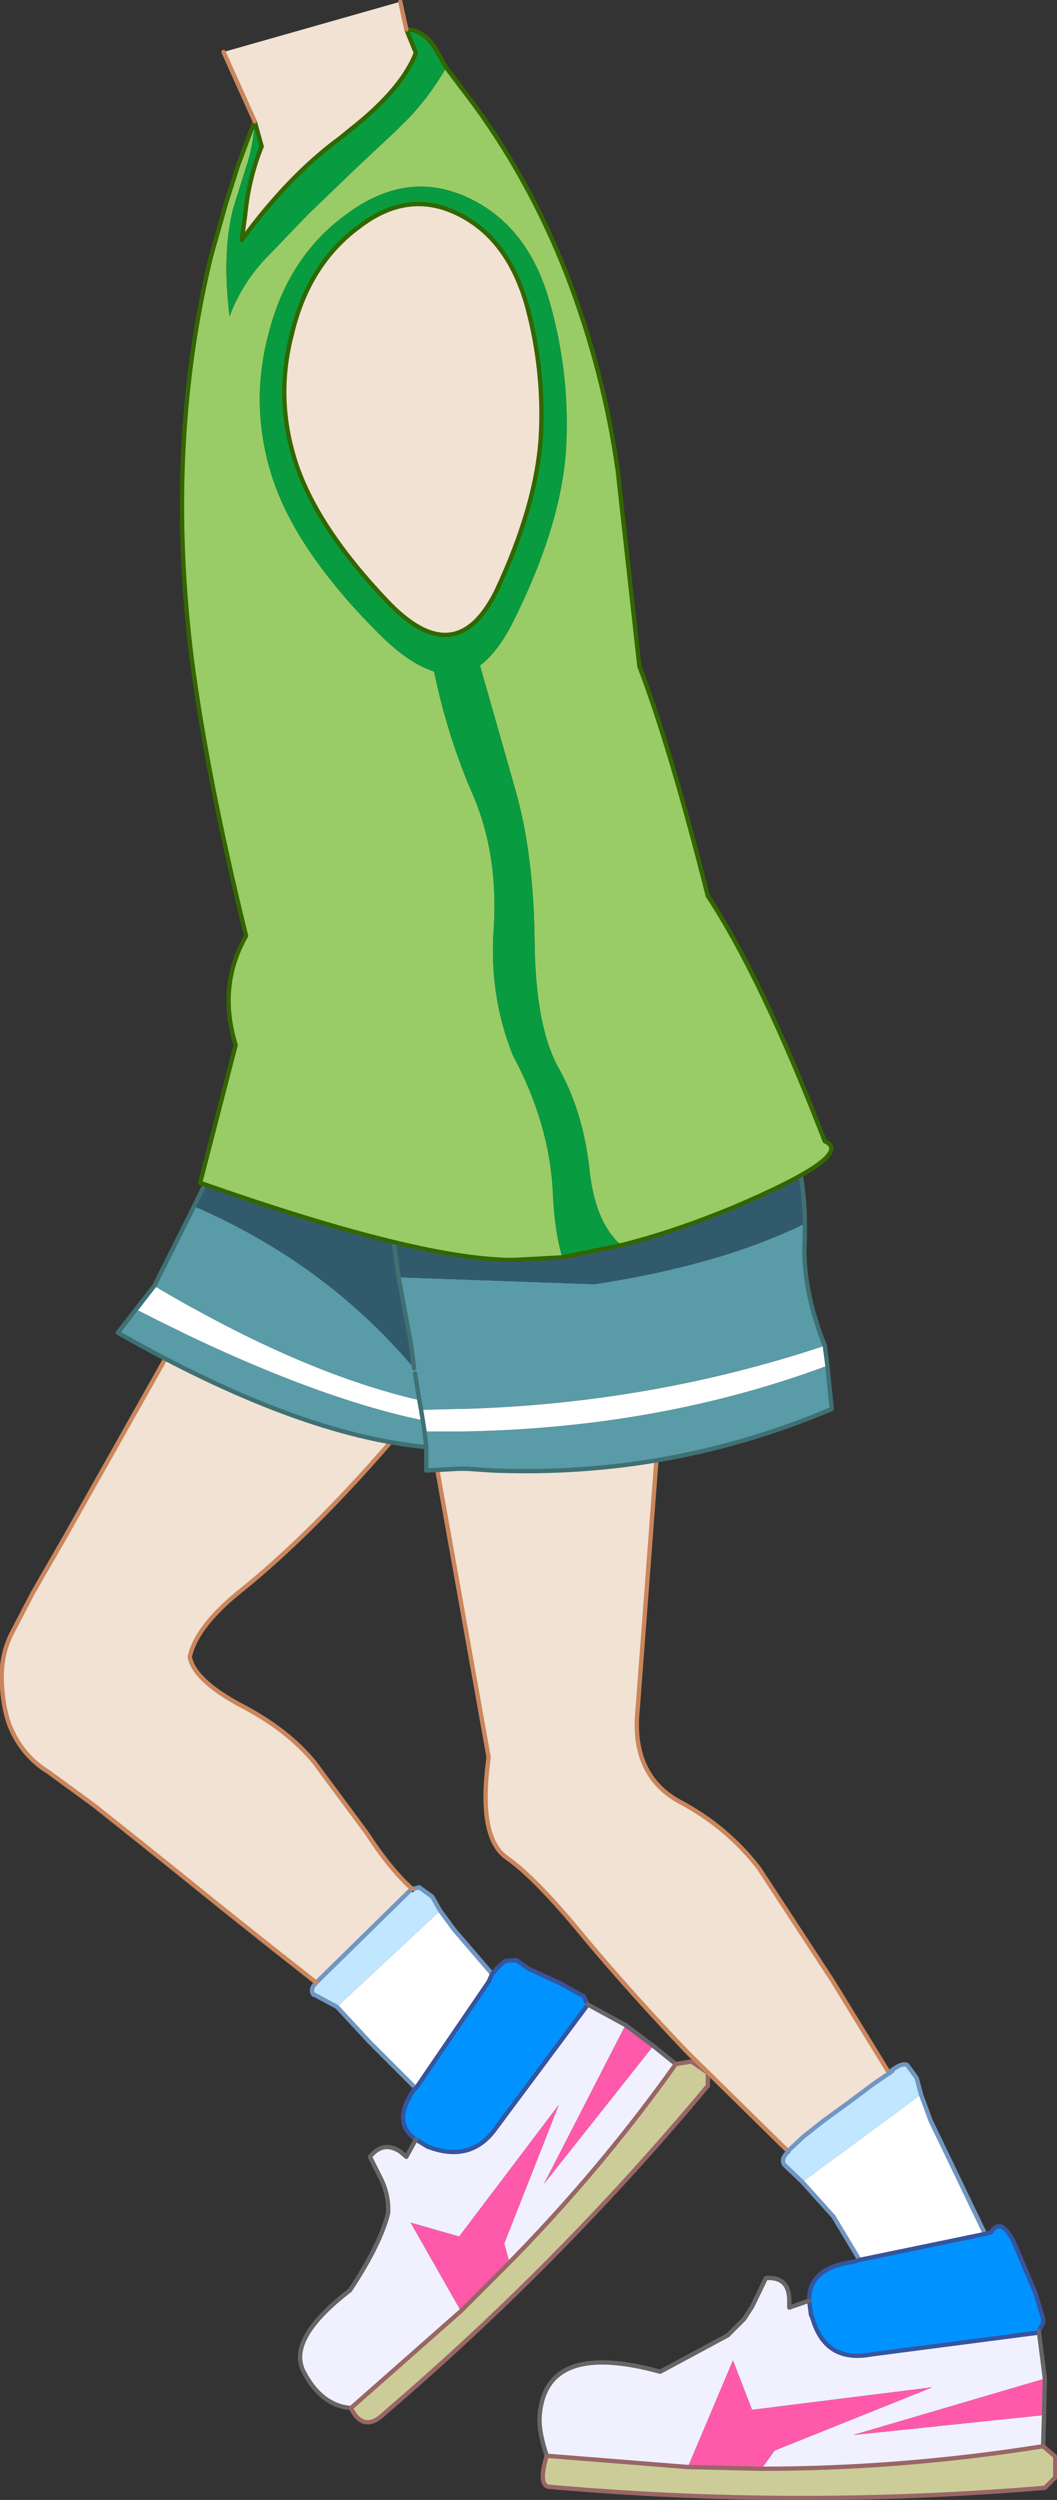 <?xml version="1.0" encoding="UTF-8" standalone="no"?>
<svg xmlns:xlink="http://www.w3.org/1999/xlink" height="144.25px" width="61.0px" xmlns="http://www.w3.org/2000/svg">
  <rect width="100%" height="100%" fill="#333333" stroke="none"/>
  <g transform="matrix(1.0, 0.0, 0.0, 1.0, 28.45, 145.65)">
    <path d="M-10.2 -31.25 L-12.8 -33.3 -15.5 -35.45 -18.35 -37.75 -20.6 -39.55 -23.05 -41.5 -25.65 -43.4 Q-27.2 -44.35 -27.9 -46.1 -28.3 -47.2 -28.35 -48.7 -28.4 -50.2 -27.75 -51.45 L-26.55 -53.75 -24.65 -57.05 -16.4 -71.7 Q-7.55 -66.65 -3.55 -65.25 -9.5 -57.95 -14.45 -53.95 -17.1 -51.85 -17.5 -50.05 -17.25 -48.7 -14.55 -47.25 -11.85 -45.85 -10.3 -43.95 L-7.3 -39.9 Q-5.9 -37.75 -4.65 -36.65 L-4.7 -36.65 -4.65 -36.65 -4.65 -36.6 -4.7 -36.65 -10.2 -31.25" fill="#f1e2d3" fill-rule="evenodd" stroke="none"/>
    <path d="M-9.0 -29.85 L-10.3 -30.55 -10.35 -30.55 Q-10.6 -30.85 -10.2 -31.25 L-4.7 -36.65 -4.65 -36.6 -4.65 -36.65 -4.25 -36.75 -3.5 -36.2 -3.05 -35.4 -9.0 -29.85" fill="#c1e6ff" fill-rule="evenodd" stroke="none"/>
    <path d="M-4.45 -25.15 L-7.1 -27.8 -9.0 -29.85 -3.05 -35.4 -2.2 -34.25 -0.05 -31.75 -0.25 -31.3 -4.45 -25.15" fill="#ffffff" fill-rule="evenodd" stroke="none"/>
    <path d="M-0.05 -31.75 L0.25 -32.1 0.7 -32.5 1.35 -32.55 2.05 -32.05 3.9 -31.2 5.25 -30.45 5.45 -30.0 5.45 -29.95 0.2 -22.9 Q-1.25 -20.8 -3.8 -21.8 L-4.45 -22.2 Q-5.9 -23.2 -4.5 -25.15 L-4.45 -25.15 -0.25 -31.3 -0.05 -31.75" fill="#0093ff" fill-rule="evenodd" stroke="none"/>
    <path d="M5.45 -30.0 L7.65 -28.8 2.95 -19.65 9.25 -27.6 10.55 -26.55 Q6.25 -20.5 0.95 -15.1 L0.65 -16.2 3.8 -24.2 -1.95 -16.6 -4.75 -17.4 -1.85 -12.3 -8.2 -6.7 Q-9.9 -6.85 -10.9 -8.75 -11.95 -10.65 -8.25 -13.5 -6.5 -16.15 -6.05 -17.95 -6.0 -18.9 -6.4 -19.8 L-7.1 -21.2 Q-6.35 -22.15 -5.35 -21.5 L-5.0 -21.2 -4.45 -22.2 -3.8 -21.8 Q-1.25 -20.8 0.2 -22.9 L5.45 -29.95 5.45 -30.0" fill="#f0f0ff" fill-rule="evenodd" stroke="none"/>
    <path d="M10.55 -26.55 L11.45 -26.7 12.4 -26.05 12.4 -25.3 Q3.95 -15.15 -6.2 -6.45 -7.45 -5.2 -8.2 -6.7 L-1.85 -12.3 0.95 -15.1 Q6.25 -20.5 10.55 -26.55" fill="#cccc99" fill-rule="evenodd" stroke="none"/>
    <path d="M7.65 -28.8 L9.25 -27.6 2.95 -19.65 7.65 -28.8 M-1.85 -12.3 L-4.75 -17.4 -1.95 -16.6 3.8 -24.2 0.65 -16.2 0.95 -15.1 -1.85 -12.3" fill="#ff59ac" fill-rule="evenodd" stroke="none"/>
    <path d="M-4.7 -36.65 L-4.65 -36.65 -4.65 -36.6 -4.7 -36.65" fill="none" stroke="#000000" stroke-linecap="round" stroke-linejoin="round" stroke-width="0.25"/>
    <path d="M-4.45 -25.15 L-7.1 -27.8 -9.0 -29.85 -10.3 -30.55 -10.35 -30.55 Q-10.6 -30.85 -10.2 -31.25 L-4.7 -36.65 M-4.65 -36.65 L-4.25 -36.75 -3.5 -36.2 -3.05 -35.4 -2.2 -34.25 -0.05 -31.75" fill="none" stroke="#7196c1" stroke-linecap="round" stroke-linejoin="round" stroke-width="0.25"/>
    <path d="M-0.05 -31.75 L0.25 -32.1 0.7 -32.5 1.35 -32.55 2.05 -32.05 3.9 -31.2 5.25 -30.45 5.45 -30.0 5.45 -29.95 0.2 -22.9 Q-1.25 -20.8 -3.8 -21.8 L-4.45 -22.2 Q-5.9 -23.2 -4.5 -25.15 L-4.45 -25.15 -0.25 -31.3 -0.05 -31.75" fill="none" stroke="#35559f" stroke-linecap="round" stroke-linejoin="round" stroke-width="0.25"/>
    <path d="M5.45 -30.0 L7.65 -28.8 9.25 -27.6 10.55 -26.55 M-8.2 -6.7 Q-9.9 -6.85 -10.9 -8.75 -11.95 -10.65 -8.25 -13.5 -6.5 -16.15 -6.05 -17.95 -6.0 -18.9 -6.4 -19.8 L-7.1 -21.2 Q-6.35 -22.15 -5.35 -21.5 L-5.0 -21.2 -4.45 -22.2" fill="none" stroke="#666666" stroke-linecap="round" stroke-linejoin="round" stroke-width="0.25"/>
    <path d="M10.55 -26.55 L11.45 -26.7 12.4 -26.05 12.4 -25.3 Q3.95 -15.15 -6.2 -6.45 -7.45 -5.2 -8.2 -6.7 L-1.85 -12.3 0.95 -15.1 Q6.25 -20.5 10.55 -26.55" fill="none" stroke="#996666" stroke-linecap="round" stroke-linejoin="round" stroke-width="0.25"/>
    <path d="M-10.2 -31.25 L-12.8 -33.3 -15.5 -35.45 -18.35 -37.75 -20.6 -39.55 -23.05 -41.5 -25.65 -43.4 Q-27.2 -44.35 -27.9 -46.1 -28.3 -47.2 -28.35 -48.7 -28.4 -50.2 -27.75 -51.45 L-26.55 -53.75 -24.65 -57.05 -16.4 -71.7 M-3.55 -65.25 Q-9.5 -57.95 -14.45 -53.95 -17.1 -51.85 -17.5 -50.05 -17.25 -48.7 -14.55 -47.25 -11.85 -45.85 -10.3 -43.95 L-7.3 -39.9 Q-5.9 -37.75 -4.65 -36.65" fill="none" stroke="#cb865c" stroke-linecap="round" stroke-linejoin="round" stroke-width="0.25"/>
    <path d="M22.85 -26.05 L23.05 -26.15 21.95 -25.4 20.55 -24.35 19.1 -23.3 17.9 -22.35 17.05 -21.55 17.05 -21.5 11.25 -27.2 Q7.95 -30.65 5.2 -33.95 2.45 -37.3 0.8 -38.45 0.3 -38.8 0.0 -39.45 -0.7 -41.0 -0.25 -44.25 L-3.35 -61.6 9.5 -62.3 8.35 -47.05 Q7.95 -43.25 10.75 -41.7 13.5 -40.25 15.35 -37.85 L19.6 -31.35 22.85 -26.05" fill="#f1e2d3" fill-rule="evenodd" stroke="none"/>
    <path d="M17.85 -19.75 L24.7 -24.8 25.25 -23.3 28.4 -16.75 21.15 -15.25 19.65 -17.75 17.85 -19.75" fill="#ffffff" fill-rule="evenodd" stroke="none"/>
    <path d="M22.85 -26.05 Q23.55 -26.65 23.9 -26.5 L24.45 -25.75 24.7 -24.8 17.85 -19.75 16.8 -20.75 Q16.6 -21.1 17.05 -21.5 L17.05 -21.55 17.9 -22.35 19.1 -23.3 20.55 -24.35 21.95 -25.4 23.05 -26.15 22.85 -26.05" fill="#c1e6ff" fill-rule="evenodd" stroke="none"/>
    <path d="M31.5 -11.15 L31.85 -8.4 20.8 -5.15 31.8 -6.3 31.75 -4.5 Q23.6 -3.2 15.5 -3.2 L16.25 -4.25 25.35 -7.9 14.95 -6.6 13.85 -9.45 11.25 -3.3 3.1 -3.95 Q2.6 -5.45 2.7 -6.35 3.1 -10.6 9.65 -8.8 L13.55 -10.9 14.5 -11.85 14.95 -12.55 15.75 -14.2 Q17.05 -14.3 17.1 -13.0 L17.1 -12.5 18.25 -12.9 18.35 -12.1 18.45 -11.85 Q19.2 -9.3 21.85 -9.8 L31.45 -11.05 31.5 -11.15" fill="#f0f0ff" fill-rule="evenodd" stroke="none"/>
    <path d="M28.4 -16.75 L28.75 -16.85 Q29.3 -17.75 30.05 -16.3 L31.3 -13.35 31.75 -11.85 31.75 -11.6 31.5 -11.15 31.45 -11.05 21.85 -9.8 Q19.2 -9.3 18.45 -11.85 L18.35 -12.1 18.25 -12.9 Q18.2 -14.8 20.85 -15.15 L21.15 -15.25 28.4 -16.75" fill="#0093ff" fill-rule="evenodd" stroke="none"/>
    <path d="M31.85 -8.4 L31.8 -6.3 20.8 -5.15 31.85 -8.4 M11.25 -3.3 L13.85 -9.45 14.95 -6.6 25.35 -7.9 16.25 -4.25 15.5 -3.2 11.25 -3.3" fill="#ff59ac" fill-rule="evenodd" stroke="none"/>
    <path d="M31.75 -4.5 L32.45 -3.9 32.45 -2.7 31.85 -2.1 Q17.5 -0.9 3.35 -2.15 2.55 -2.1 3.1 -3.95 L11.25 -3.3 15.5 -3.2 Q23.6 -3.2 31.75 -4.5" fill="#cccc99" fill-rule="evenodd" stroke="none"/>
    <path d="M22.85 -26.05 L19.6 -31.35 15.35 -37.85 Q13.5 -40.25 10.75 -41.7 7.95 -43.25 8.35 -47.05 L9.5 -62.3 M-3.35 -61.6 L-0.25 -44.25 Q-0.7 -41.0 0.0 -39.45 0.3 -38.8 0.8 -38.45 2.45 -37.3 5.2 -33.95 7.95 -30.65 11.25 -27.2 L17.05 -21.5" fill="none" stroke="#cb865c" stroke-linecap="round" stroke-linejoin="round" stroke-width="0.25"/>
    <path d="M24.7 -24.8 L24.45 -25.75 23.9 -26.5 Q23.55 -26.65 22.85 -26.05 L23.05 -26.15 21.95 -25.4 20.55 -24.35 19.1 -23.3 17.9 -22.35 17.05 -21.55 17.05 -21.5 Q16.6 -21.1 16.8 -20.75 L17.85 -19.75 19.65 -17.75 21.15 -15.25 M24.7 -24.8 L25.25 -23.3 28.4 -16.75" fill="none" stroke="#7196c1" stroke-linecap="round" stroke-linejoin="round" stroke-width="0.25"/>
    <path d="M28.4 -16.75 L28.75 -16.85 Q29.3 -17.75 30.05 -16.3 L31.3 -13.35 31.75 -11.85 31.75 -11.6 31.5 -11.15 31.45 -11.05 21.85 -9.8 Q19.2 -9.3 18.45 -11.85 L18.35 -12.1 18.25 -12.9 Q18.2 -14.8 20.85 -15.15 L21.15 -15.25 28.4 -16.75" fill="none" stroke="#35559f" stroke-linecap="round" stroke-linejoin="round" stroke-width="0.25"/>
    <path d="M31.5 -11.15 L31.85 -8.4 31.8 -6.3 31.75 -4.5 M3.1 -3.95 Q2.6 -5.45 2.7 -6.35 3.1 -10.6 9.65 -8.8 L13.55 -10.9 14.5 -11.85 14.95 -12.55 15.75 -14.2 Q17.05 -14.3 17.1 -13.0 L17.1 -12.5 18.25 -12.9" fill="none" stroke="#666666" stroke-linecap="round" stroke-linejoin="round" stroke-width="0.25"/>
    <path d="M31.75 -4.5 L32.45 -3.9 32.45 -2.7 31.85 -2.1 Q17.5 -0.9 3.35 -2.15 2.55 -2.1 3.1 -3.95 L11.25 -3.3 15.5 -3.2 Q23.6 -3.2 31.75 -4.5" fill="none" stroke="#996666" stroke-linecap="round" stroke-linejoin="round" stroke-width="0.25"/>
    <path d="M-5.45 -71.95 L5.85 -71.55 Q13.1 -72.65 18.0 -75.05 L18.0 -74.25 Q17.8 -71.4 19.15 -68.0 9.1 -64.65 -1.8 -64.35 L-2.0 -64.35 -4.15 -64.3 -4.25 -64.85 Q-11.15 -66.45 -19.55 -71.45 L-17.25 -76.05 Q-9.65 -72.75 -4.55 -66.7 L-4.75 -68.2 -5.45 -71.95 M-4.5 -66.4 L-4.25 -64.85 -4.5 -66.4 M19.3 -66.85 L19.55 -64.35 Q10.25 -60.4 0.0 -60.8 L-1.5 -60.9 -2.0 -60.9 -3.85 -60.8 -3.85 -62.15 Q-11.3 -62.85 -21.65 -68.75 L-20.6 -70.1 Q-10.95 -65.15 -4.05 -63.7 L-3.95 -63.05 -2.0 -63.05 Q9.5 -63.2 19.3 -66.85 M-3.95 -63.05 L-3.85 -62.15 -3.95 -63.05" fill="#599ba6" fill-rule="evenodd" stroke="none"/>
    <path d="M-19.55 -71.45 Q-11.15 -66.45 -4.25 -64.85 L-4.15 -64.3 -2.0 -64.35 -1.8 -64.35 Q9.1 -64.65 19.15 -68.0 L19.3 -66.85 Q9.5 -63.2 -2.0 -63.05 L-3.95 -63.05 -4.05 -63.7 Q-10.95 -65.15 -20.6 -70.1 L-19.55 -71.45 M-4.05 -63.7 L-4.15 -64.3 -4.05 -63.7" fill="#ffffff" fill-rule="evenodd" stroke="none"/>
    <path d="M18.0 -75.05 Q13.1 -72.65 5.85 -71.55 L-5.45 -71.95 -4.75 -68.2 -4.55 -66.7 Q-9.65 -72.75 -17.25 -76.05 L-15.65 -79.3 -6.0 -76.0 16.95 -81.6 Q18.0 -77.7 18.0 -75.05 M-6.0 -76.0 L-5.45 -71.95 -6.0 -76.0" fill="#325a6d" fill-rule="evenodd" stroke="none"/>
    <path d="M-5.45 -71.95 L-4.75 -68.2 -4.55 -66.7 M-17.25 -76.05 L-19.55 -71.45 -20.6 -70.1 -21.65 -68.75 Q-11.3 -62.85 -3.85 -62.15 L-3.95 -63.05 -4.05 -63.7 -4.15 -64.3 -4.25 -64.85 -4.5 -66.4 M19.15 -68.0 L19.3 -66.85 19.55 -64.35 Q10.25 -60.4 0.0 -60.8 L-1.5 -60.9 -2.0 -60.9 -3.85 -60.8 -3.85 -62.15 M18.0 -75.05 L18.0 -74.25 Q17.8 -71.4 19.15 -68.0 M16.95 -81.6 Q18.0 -77.7 18.0 -75.05 M-17.25 -76.05 L-15.65 -79.3 M-5.45 -71.95 L-6.0 -76.0" fill="none" stroke="#3f7074" stroke-linecap="round" stroke-linejoin="round" stroke-width="0.25"/>
    <path d="M-2.7 -141.75 L-1.0 -139.5 Q2.25 -135.0 4.3 -129.7 6.4 -124.2 7.2 -118.5 L8.45 -107.2 Q10.2 -102.65 12.4 -93.95 15.5 -89.25 19.15 -79.8 21.0 -79.0 13.8 -75.95 10.4 -74.55 7.4 -73.8 5.85 -75.15 5.55 -78.35 5.15 -81.6 3.8 -84.0 2.45 -86.4 2.4 -91.35 2.35 -96.35 1.3 -100.05 L-0.75 -107.25 Q0.25 -108.0 1.1 -109.65 3.85 -115.1 4.2 -119.5 4.5 -123.95 3.25 -128.3 2.0 -132.65 -1.45 -134.25 -4.9 -135.85 -8.3 -133.4 -11.8 -130.95 -12.95 -126.4 -14.1 -122.1 -12.65 -117.85 -11.2 -113.65 -6.4 -108.9 -4.8 -107.35 -3.4 -106.9 -2.6 -103.05 -1.1 -99.65 0.3 -96.3 0.05 -92.15 -0.25 -88.25 1.15 -84.75 3.25 -80.85 3.45 -76.9 3.55 -74.6 4.0 -73.1 L1.25 -72.95 Q-4.1 -72.9 -16.9 -77.4 L-14.85 -85.35 Q-15.9 -88.75 -14.25 -91.65 -16.5 -100.8 -17.4 -107.75 -18.9 -119.95 -16.3 -130.75 L-16.1 -131.5 -16.05 -131.65 -15.4 -133.95 -14.7 -136.15 -13.95 -138.15 -13.75 -138.65 Q-13.85 -137.15 -14.25 -136.0 L-15.0 -133.6 Q-15.65 -131.0 -15.2 -127.4 -14.55 -129.15 -13.25 -130.6 L-10.65 -133.3 -7.95 -135.9 -5.55 -138.15 -5.2 -138.5 Q-3.8 -139.85 -2.7 -141.75" fill="#99cc66" fill-rule="evenodd" stroke="none"/>
    <path d="M-2.7 -141.75 Q-3.8 -139.85 -5.2 -138.5 L-5.55 -138.15 -7.95 -135.9 -10.65 -133.3 -13.25 -130.6 Q-14.55 -129.15 -15.2 -127.4 -15.65 -131.0 -15.0 -133.6 L-14.25 -136.0 Q-13.85 -137.15 -13.75 -138.65 L-13.35 -137.2 Q-14.1 -135.35 -14.3 -133.25 L-14.5 -131.8 Q-11.75 -135.55 -8.8 -137.7 L-8.25 -138.15 Q-5.25 -140.5 -4.45 -142.6 L-5.0 -143.95 Q-4.05 -143.95 -3.35 -142.9 L-2.7 -141.75 M4.0 -73.1 Q3.55 -74.6 3.45 -76.9 3.25 -80.85 1.15 -84.75 -0.25 -88.25 0.05 -92.15 0.3 -96.3 -1.1 -99.65 -2.6 -103.05 -3.4 -106.9 -4.8 -107.35 -6.4 -108.9 -11.2 -113.65 -12.65 -117.85 -14.1 -122.1 -12.95 -126.4 -11.8 -130.95 -8.3 -133.4 -4.9 -135.85 -1.45 -134.25 2.0 -132.65 3.25 -128.3 4.5 -123.95 4.2 -119.5 3.85 -115.1 1.1 -109.65 0.25 -108.0 -0.75 -107.25 L1.3 -100.05 Q2.35 -96.35 2.4 -91.35 2.45 -86.4 3.8 -84.0 5.15 -81.6 5.55 -78.35 5.85 -75.15 7.4 -73.8 L4.0 -73.1 M2.75 -120.25 Q3.0 -124.2 1.95 -128.05 0.85 -131.9 -2.0 -133.3 -4.9 -134.75 -7.75 -132.55 -10.65 -130.4 -11.6 -126.4 -12.6 -122.6 -11.35 -118.85 -10.1 -115.15 -6.1 -110.95 -2.15 -106.8 0.2 -111.55 2.45 -116.35 2.75 -120.25" fill="#099b3f" fill-rule="evenodd" stroke="none"/>
    <path d="M2.75 -120.25 Q2.45 -116.35 0.2 -111.55 -2.15 -106.8 -6.1 -110.95 -10.1 -115.15 -11.35 -118.85 -12.6 -122.6 -11.6 -126.4 -10.65 -130.4 -7.75 -132.55 -4.9 -134.75 -2.0 -133.3 0.85 -131.9 1.95 -128.05 3.0 -124.2 2.75 -120.25 M-5.0 -143.95 L-4.45 -142.6 Q-5.25 -140.5 -8.25 -138.15 L-8.8 -137.7 Q-11.75 -135.55 -14.5 -131.8 L-14.3 -133.25 Q-14.1 -135.35 -13.35 -137.2 L-13.75 -138.65 -15.55 -142.65 -5.35 -145.55 -5.0 -143.95" fill="#f1e2d3" fill-rule="evenodd" stroke="none"/>
    <path d="M7.4 -73.8 Q10.4 -74.55 13.8 -75.95 21.0 -79.0 19.15 -79.8 15.5 -89.25 12.4 -93.95 10.2 -102.65 8.45 -107.2 L7.2 -118.5 Q6.4 -124.2 4.3 -129.7 2.25 -135.0 -1.0 -139.5 L-2.7 -141.75 -3.35 -142.9 Q-4.05 -143.95 -5.0 -143.95 L-4.45 -142.6 Q-5.25 -140.5 -8.25 -138.15 L-8.8 -137.7 Q-11.75 -135.55 -14.5 -131.8 L-14.3 -133.25 Q-14.1 -135.35 -13.35 -137.2 L-13.75 -138.65 -13.95 -138.15 -14.7 -136.15 -15.4 -133.95 -16.05 -131.65 -16.1 -131.5 -16.3 -130.75 Q-18.9 -119.95 -17.4 -107.75 -16.5 -100.8 -14.25 -91.65 -15.9 -88.75 -14.85 -85.35 L-16.9 -77.4 Q-4.1 -72.9 1.25 -72.95 L4.0 -73.1 7.4 -73.8 M2.75 -120.25 Q3.0 -124.2 1.95 -128.05 0.85 -131.9 -2.0 -133.3 -4.9 -134.75 -7.75 -132.55 -10.65 -130.4 -11.6 -126.4 -12.6 -122.6 -11.35 -118.85 -10.1 -115.15 -6.1 -110.95 -2.15 -106.8 0.2 -111.55 2.45 -116.35 2.75 -120.25" fill="none" stroke="#336600" stroke-linecap="round" stroke-linejoin="round" stroke-width="0.25"/>
    <path d="M-5.0 -143.95 L-5.35 -145.55 M-15.55 -142.65 L-13.75 -138.65" fill="none" stroke="#cb865c" stroke-linecap="round" stroke-linejoin="round" stroke-width="0.25"/>
  </g>
</svg>

